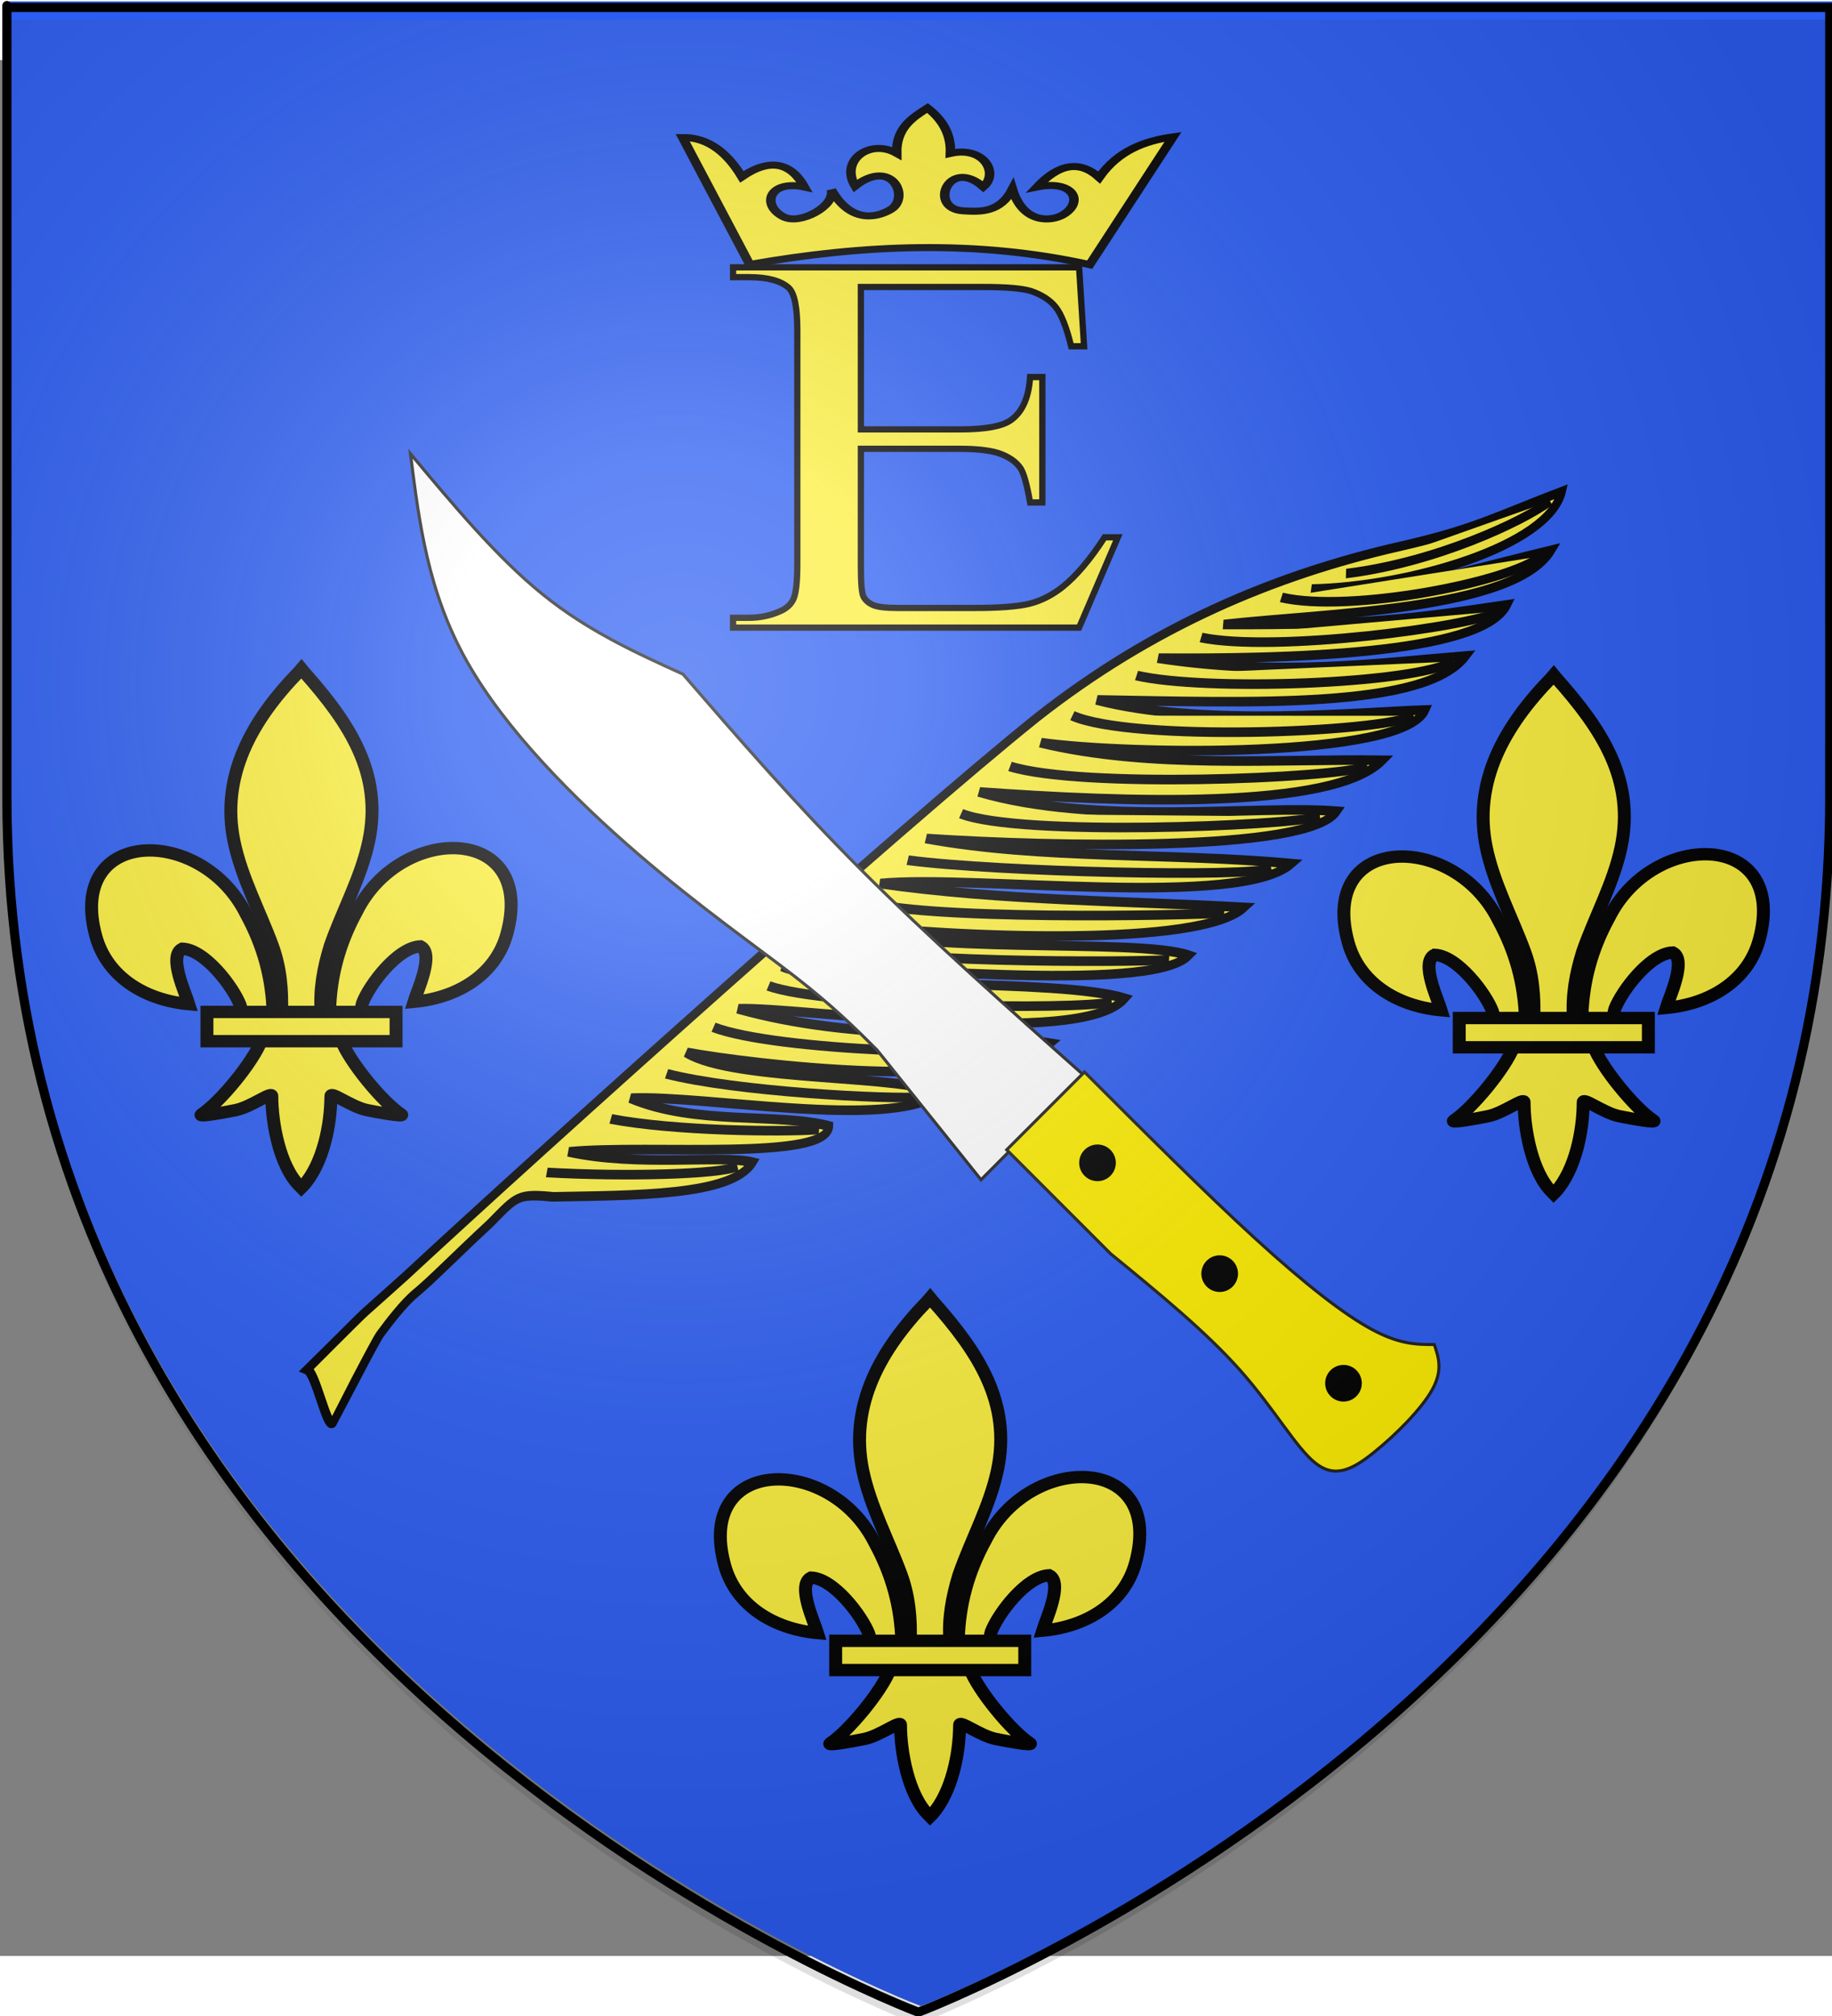 <?xml version="1.0" encoding="UTF-8" standalone="no"?>
<svg
   xmlns:dc="http://purl.org/dc/elements/1.1/"
   xmlns:cc="http://web.resource.org/cc/"
   xmlns:rdf="http://www.w3.org/1999/02/22-rdf-syntax-ns#"
   xmlns:svg="http://www.w3.org/2000/svg"
   xmlns="http://www.w3.org/2000/svg"
   xmlns:xlink="http://www.w3.org/1999/xlink"
   xmlns:sodipodi="http://sodipodi.sourceforge.net/DTD/sodipodi-0.dtd"
   xmlns:inkscape="http://www.inkscape.org/namespaces/inkscape"
   width="600"
   height="660"
   viewBox="0 0 580 600"
   id="svg2"
   sodipodi:version="0.32"
   inkscape:version="0.44"
   sodipodi:docname="00_prov.svg"
   sodipodi:docbase="F:\__EN_COURS"
   version="1.0">
  <rect x="0" y="0" width="580" height="600" fill="#808080" stroke="none"/>
  <sodipodi:namedview
     inkscape:window-height="795"
     inkscape:window-width="1391"
     inkscape:pageshadow="2"
     inkscape:pageopacity="0.0"
     guidetolerance="10.0"
     gridtolerance="10.0"
     objecttolerance="10.0"
     borderopacity="1.0"
     bordercolor="#666666"
     pagecolor="#ffffff"
     id="base"
     inkscape:zoom="0.63"
     inkscape:cx="38.113107"
     inkscape:cy="410.99944"
     inkscape:window-x="26"
     inkscape:window-y="101"
     inkscape:current-layer="svg2"
     width="600px"
     height="660px" />
  <title
     id="title4">Medieval-style Latin-language version of Shield of the Trinity or Scutum Fidei diagram of traditional western Christian symbolism (a visual summary of the first part of the Athanasian Creed).</title>
  <desc
     id="desc6">The &quot;Shield of the Trinity&quot; or &quot;Scutum Fidei&quot; diagram of traditional western Christian symbolism (a visual summary of the first part of the Athanasian Creed).  A medieval-style Latin-language version of the Shield of Trinity or Scutum Fidei diagram, shown shield-shaped on a red shield, which was considered to be the heraldic arms of God (or of the Trinity) in medieval England and France.  The &quot;banner of the Trinity&quot; which Jean Le Fevre, Seigneur of St. Remy, and Jehan de Wavrin (Waurin) attest that King Henry V of England displayed at the battle of Agincourt, would have been the same (but with the emblem on a red flag instead of a red shield).</desc>
  <defs
     id="defs8">
    <linearGradient
       id="linearGradient2893">
      <stop
         style="stop-color:white;stop-opacity:0.314;"
         offset="0"
         id="stop2895" />
      <stop
         id="stop2897"
         offset="0.19"
         style="stop-color:white;stop-opacity:0.251;" />
      <stop
         style="stop-color:#6b6b6b;stop-opacity:0.125;"
         offset="0.6"
         id="stop2901" />
      <stop
         style="stop-color:black;stop-opacity:0.125;"
         offset="1"
         id="stop2899" />
    </linearGradient>
    <radialGradient
       inkscape:collect="always"
       xlink:href="#linearGradient2893"
       id="radialGradient2233"
       gradientUnits="userSpaceOnUse"
       gradientTransform="matrix(1.308,0,0,1.304,-74.704,-97.777)"
       cx="221.445"
       cy="226.331"
       fx="221.445"
       fy="226.331"
       r="300" />
    <g
       id="est">
      <title
         id="title11">est</title>
      <path
         d="M 208.35,927.06 C 185.75,905.61 170.83,896.56 158.29,896.56 C 150.04,896.56 142.55,902.09 139.38,910.56 C 137.53,915.84 136.84,919.47 135.88,929.04 C 149.81,938.28 159.01,945.21 177.03,959.73 C 193.5,973.26 199.34,984.15 197.85,999 C 196.69,1010.55 188.74,1017.45 177.19,1017.45 C 169.93,1017.45 164.82,1015.81 157.65,1011.54 C 145.84,1004.28 135.51,995.37 129.37,987.45 C 118.35,972.27 110.76,935.97 113.43,909.24 C 115.38,889.77 126.83,877.56 143.66,877.56 C 163.13,877.56 185.83,891.42 209.3,917.49 M 135.68,940.92 C 137.76,976.23 150.2,1003.45 164.39,1003.45 C 170,1003.45 174.19,997.91 174.98,990.09 C 176.63,973.59 168.71,963.69 135.68,940.92"
         id="path13" />
      <path
         d="M 214.92,909.24 C 214.89,906.27 214.82,903.63 215.02,901.65 C 216.44,887.46 227.33,877.56 241.85,877.56 C 252.08,877.56 265.84,881.85 275.81,887.79 C 294.16,899.01 304.35,915.84 302.7,932.34 C 301.48,944.55 298.91,947.19 279.27,958.74 C 267.32,966 262.08,972.27 261.22,980.85 C 260.1,992.07 268.68,1001.45 279.9,1001.45 C 287.49,1001.45 293.46,997.97 301.65,989.1 C 311.78,999.99 311.78,999.99 315.44,1006.26 C 308.05,1014.18 301.45,1017.45 292.21,1017.45 C 268.12,1017.45 239.97,988.76 242.15,966.99 C 243.17,956.76 249.24,948.84 262.68,939.93 C 280.34,928.38 282.94,925.41 283.77,917.16 C 284.96,905.28 271.16,891.56 258.29,891.56 C 251.03,891.56 245.02,895.47 241,902.64 C 238.19,907.59 237.04,912.54 235.59,923.76 C 232.22,921.12 229.75,919.47 228.53,918.48 C 226.06,916.83 223.25,915.18 220.48,913.2 C 220.48,913.2 218.01,911.55 214.94,909.24"
         id="path15" />
      <path
         d="M 425.1,923.43 C 401.51,908.58 391.51,902.97 386.89,902.97 C 382.6,902.97 376.46,911.55 375.77,918.48 C 375.31,923.1 378.38,948.51 383.49,983.16 C 388.08,983.49 391.38,983.49 393.03,983.49 L 406.2,983.82 C 407.52,983.82 410.79,984.15 416,984.81 L 427.58,994.38 L 385.34,994.38 C 386.5,1002.63 389,1020.45 393.19,1047.84 C 387.25,1044.54 384.71,1043.55 379.99,1041.24 C 377.81,1039.92 375.27,1038.93 372.76,1037.61 C 371.51,1036.95 369.92,1036.29 368.34,1035.63 C 365.83,1014.51 364.88,1007.58 363.23,994.38 C 360.29,994.05 358.31,994.05 357.32,994.05 L 349.4,994.05 C 348.74,994.05 347.09,994.05 344.48,993.72 C 341.08,991.41 340.75,991.41 335.6,986.79 C 334.68,986.13 333.16,984.81 331.01,983.16 L 361.37,983.16 C 351.21,909.9 351.21,909.9 352.23,899.67 C 353.29,889.11 361.37,877.56 367.64,877.56 C 374.9,877.56 395.95,891.42 425.26,915.18"
         id="path17" />
    </g>
    <g
       id="non">
      <title
         id="title20">non</title>
      <path
         d="M -367.04,888.12 L -355.32,965.67 C -316.68,991.74 -315.72,992.07 -311.1,992.07 C -308.79,992.07 -307.3,990.42 -307.04,987.78 C -306.54,982.83 -307.93,970.29 -313.74,932.67 C -318.06,903.3 -318.82,897.69 -318.2,891.42 C -317.74,886.8 -315.99,882.51 -311.77,876.57 C -297.28,883.5 -275.93,897.69 -254.55,914.85 L -253.16,924.09 C -284.28,905.28 -285.53,904.62 -288.83,904.62 C -292.13,904.62 -294.47,908.25 -295,913.53 C -295.69,920.46 -294.47,931.35 -290.48,954.12 C -280.51,1009.56 -280.51,1009.56 -280.74,1011.87 C -281.1,1015.5 -283.61,1017.45 -287.9,1017.45 C -292.85,1017.45 -299.81,1014.49 -310.93,1006.92 C -316.51,1003.29 -330.76,994.05 -353.33,978.87 C -351.45,989.76 -348.58,1010.55 -348.84,1013.19 C -349.07,1015.5 -351.25,1017.45 -353.56,1017.45 C -357.19,1017.45 -379.73,1005.25 -402.7,990.75 L -403.82,982.17 C -383.66,991.74 -382.37,992.07 -379.4,992.07 C -377.09,992.07 -375.24,990.09 -374.98,987.45 C -374.29,980.52 -377.82,953.13 -383.06,923.1 L -387.98,896.37 C -388.41,894.06 -389.43,887.79 -390.82,878.55"
         id="path22" />
      <path
         d="M -163.62,1017.45 C -176.82,1017.45 -196.98,1007.89 -215,993.39 C -234.54,977.55 -245.95,943.23 -242.69,910.56 C -240.68,890.43 -228.17,877.56 -210.68,877.56 C -201.44,877.56 -192.53,880.86 -178.14,888.78 C -162.56,898.02 -152.5,906.27 -147.35,914.19 C -135.93,932.01 -128.61,964.35 -130.88,987.12 C -132.66,1004.94 -146.13,1017.45 -163.62,1017.45 M -179.23,1001.45 C -166.03,1001.45 -156.49,988.78 -154.51,969.3 C -153.12,955.44 -156.03,938.28 -162.66,922.11 C -170.02,903.3 -180.88,893.56 -193.42,893.56 C -206.95,893.56 -216.75,905.58 -218.63,924.09 C -222.46,962.37 -202.33,1001.45 -179.23,1001.45"
         id="path24" />
      <path
         d="M -83.04,888.12 L -71.32,965.67 C -32.68,991.74 -31.72,992.07 -27.1,992.07 C -24.79,992.07 -23.3,990.42 -23.04,987.78 C -22.54,982.83 -23.93,970.29 -29.74,932.67 C -34.06,903.3 -34.82,897.69 -34.2,891.42 C -33.74,886.8 -31.99,882.51 -27.77,876.57 C -13.28,883.5 8.07,897.69 29.45,914.85 L 30.84,924.09 C -0.28,905.28 -1.53,904.62 -4.83,904.62 C -8.13,904.62 -10.47,908.25 -11,913.53 C -11.69,920.46 -10.47,931.35 -6.48,954.12 C 3.49,1009.56 3.49,1009.56 3.26,1011.87 C 2.9,1015.5 0.39,1017.45 -3.9,1017.45 C -8.85,1017.45 -15.81,1014.49 -26.93,1006.92 C -32.51,1003.29 -46.76,994.05 -69.33,978.87 C -67.45,989.76 -64.58,1010.55 -64.84,1013.19 C -65.07,1015.5 -67.25,1017.45 -69.56,1017.45 C -73.19,1017.45 -95.73,1005.25 -118.7,990.75 L -119.82,982.17 C -99.66,991.74 -98.37,992.07 -95.4,992.07 C -93.09,992.07 -91.24,990.09 -90.98,987.45 C -90.29,980.52 -93.82,953.13 -99.06,923.1 L -103.98,896.37 C -104.41,894.06 -105.43,887.79 -106.82,878.55"
         id="path26" />
    </g>
  </defs>
  <path
     sodipodi:nodetypes="cccccc"
     d="M 291.534,615.862 C 291.534,615.862 580.085,507.286 580.085,231.349 C 580.085,-44.587 580.085,-18.584 580.085,-18.584 L 2.984,-18.584 L 2.984,231.349 C 2.984,507.286 291.534,615.862 291.534,615.862 z "
     style="fill:#2b5df2;fill-opacity:1;fill-rule:evenodd;stroke:none;stroke-width:1px;stroke-linecap:butt;stroke-linejoin:miter;stroke-opacity:1"
     id="path2855" />
  <g
     id="g1990"
     transform="translate(633.704,73.651)">
    <g
       style="fill:#fcef3c;fill-opacity:1;stroke:black;stroke-width:7.743;stroke-miterlimit:4;stroke-dasharray:none;stroke-opacity:1;display:inline"
       transform="matrix(0.297,0.176,-0.207,0.35,-91.426,112.193)"
       id="g9909">
      <path
         style="fill:#fcef3c;fill-opacity:1;fill-rule:evenodd;stroke:black;stroke-width:7.743;stroke-linecap:butt;stroke-linejoin:miter;stroke-miterlimit:4;stroke-dasharray:none;stroke-opacity:1"
         d="M -772.455,1041.509 C -772.021,1040.255 -755.999,986.549 -753.536,979.97 C -748.033,965.277 -739.717,943.199 -738.626,940.083 C -689.056,798.495 -555.79,438.991 -500.742,315.239 C -452.16,208.966 -380.356,126.01 -293.852,56.47 C -242.992,15.584 -231.956,-1.814 -192.047,-44.265 C -176.432,-2.714 -268.891,80.882 -344.151,120.4 C -270.454,86.351 -256.511,68.38 -172.881,-0.932 C -173.178,53.907 -323.239,131.674 -396.993,179.041 C -281.172,121.094 -253.247,102.028 -182.284,53.234 C -177.951,96.741 -335.976,179.557 -432.798,227.469 C -327.546,191.442 -256.176,142.923 -190.896,103.788 C -197.674,155.715 -340.471,221.171 -461.637,279.726 C -365.163,256.403 -244.908,181.463 -197.802,156.148 C -191.686,197.08 -410.791,304.062 -486.151,330.708 C -387.444,305.13 -290.753,246.946 -207.927,206.703 C -223.495,260.202 -395.589,338.926 -511.597,388.072 C -402.673,364.446 -285.996,286.136 -220.323,259.063 C -222.979,297.992 -430.854,396.991 -531.812,440.329 C -429.366,408.123 -335.834,354.25 -231.533,312.025 C -251.131,362.859 -477.366,445.534 -547.244,488.757 C -443.408,452.347 -340.688,400.68 -248.488,360.173 C -263.874,403.96 -457.077,492.965 -566.515,534.632 C -486.649,524.711 -319.874,422.796 -269.827,414.338 C -282.021,456.299 -519.455,547.279 -585.476,583.06 C -526.152,575.641 -363.099,481.266 -300.238,468.503 C -311.242,520.092 -555.878,604.221 -600.756,628.935 C -491.461,603.964 -412.798,552.48 -338.141,528.085 C -361.241,585.423 -567.227,661.813 -621.096,678.639 C -569.026,679.896 -430.82,602.607 -402.48,606.71 C -426.573,650.536 -587.645,700.252 -643.847,731.444 C -579.226,723.93 -521.283,682.779 -474.408,671.424 C -457.595,695.155 -607.125,754.586 -667.647,791.92 C -605.458,774.602 -545.501,733.068 -517.617,725.966 C -517.843,756.803 -596.608,795.408 -659.353,828.473 C -688.781,840.164 -687.854,842.19 -696.265,870.906 C -707.954,904.171 -716.332,933.025 -722.64,947.703 C -727.186,958.28 -729.924,976.693 -731.374,988.969 C -732.221,996.139 -727.078,1066.687 -727.151,1066.886 C -728.434,1074.112 -764.068,1040.432 -772.455,1041.509 z "
         id="path9911"
         sodipodi:nodetypes="csscscccccccccccccccccccccccccccccccsscc" />
      <path
         style="fill:#fcef3c;fill-opacity:1;fill-rule:evenodd;stroke:black;stroke-width:7.743;stroke-linecap:butt;stroke-linejoin:miter;stroke-miterlimit:4;stroke-dasharray:none;stroke-opacity:1"
         d="M -611.489,651.064 C -550.502,642.047 -376.319,559.76 -349.787,537.447"
         id="path9913"
         sodipodi:nodetypes="cc" />
      <path
         style="fill:#fcef3c;fill-opacity:1;fill-rule:evenodd;stroke:black;stroke-width:7.743;stroke-linecap:butt;stroke-linejoin:miter;stroke-miterlimit:4;stroke-dasharray:none;stroke-opacity:1"
         d="M -587.397,601.59 C -532.252,592.47 -337.599,498.072 -308.936,476.17"
         id="path9915"
         sodipodi:nodetypes="cc" />
      <path
         style="fill:#fcef3c;fill-opacity:1;fill-rule:evenodd;stroke:black;stroke-width:7.743;stroke-linecap:butt;stroke-linejoin:miter;stroke-miterlimit:4;stroke-dasharray:none;stroke-opacity:1"
         d="M -570.638,554.043 C -515.493,544.923 -312.067,441.902 -283.404,425.106"
         id="path9917"
         sodipodi:nodetypes="cc" />
      <path
         style="fill:#fcef3c;fill-opacity:1;fill-rule:evenodd;stroke:black;stroke-width:7.743;stroke-linecap:butt;stroke-linejoin:miter;stroke-miterlimit:4;stroke-dasharray:none;stroke-opacity:1"
         d="M -555.319,508.085 C -500.173,498.965 -290.425,388.603 -261.762,371.807"
         id="path9919"
         sodipodi:nodetypes="cc" />
      <path
         style="fill:#fcef3c;fill-opacity:1;fill-rule:evenodd;stroke:black;stroke-width:7.743;stroke-linecap:butt;stroke-linejoin:miter;stroke-miterlimit:4;stroke-dasharray:none;stroke-opacity:1"
         d="M -536.17,462.128 C -460.048,434.583 -259.013,338.593 -245.402,323.326"
         id="path9921"
         sodipodi:nodetypes="cc" />
      <path
         style="fill:#fcef3c;fill-opacity:1;fill-rule:evenodd;stroke:black;stroke-width:7.743;stroke-linecap:butt;stroke-linejoin:miter;stroke-miterlimit:4;stroke-dasharray:none;stroke-opacity:1"
         d="M -515.745,409.787 C -458.589,402.008 -254.51,289.636 -231.064,269.362"
         id="path9923"
         sodipodi:nodetypes="cc" />
      <path
         style="fill:#fcef3c;fill-opacity:1;fill-rule:evenodd;stroke:black;stroke-width:7.743;stroke-linecap:butt;stroke-linejoin:miter;stroke-miterlimit:4;stroke-dasharray:none;stroke-opacity:1"
         d="M -499.149,358.723 C -432.798,345.353 -241.415,240.231 -217.021,217.021"
         id="path9925"
         sodipodi:nodetypes="cc" />
      <path
         style="fill:#fcef3c;fill-opacity:1;fill-rule:evenodd;stroke:black;stroke-width:7.743;stroke-linecap:butt;stroke-linejoin:miter;stroke-miterlimit:4;stroke-dasharray:none;stroke-opacity:1"
         d="M -473.617,300 C -414.664,294.143 -224.538,190.484 -204.255,164.681"
         id="path9927"
         sodipodi:nodetypes="cc" />
      <path
         style="fill:#fcef3c;fill-opacity:1;fill-rule:evenodd;stroke:black;stroke-width:7.743;stroke-linecap:butt;stroke-linejoin:miter;stroke-miterlimit:4;stroke-dasharray:none;stroke-opacity:1"
         d="M -441.702,247.66 C -380.758,231.284 -220.772,144.813 -197.872,112.34"
         id="path9929"
         sodipodi:nodetypes="cc" />
      <path
         style="fill:#fcef3c;fill-opacity:1;fill-rule:evenodd;stroke:black;stroke-width:7.743;stroke-linecap:butt;stroke-linejoin:miter;stroke-miterlimit:4;stroke-dasharray:none;stroke-opacity:1"
         d="M -408.511,196.596 C -343.829,177.819 -200.54,82.638 -184.181,59.833"
         id="path9931"
         sodipodi:nodetypes="cc" />
      <path
         style="fill:#fcef3c;fill-opacity:1;fill-rule:evenodd;stroke:black;stroke-width:7.743;stroke-linecap:butt;stroke-linejoin:miter;stroke-miterlimit:4;stroke-dasharray:none;stroke-opacity:1"
         d="M -363.83,137.872 C -302.617,121.534 -190.566,36.934 -178.723,7.66"
         id="path9933"
         sodipodi:nodetypes="cc" />
      <path
         style="fill:#fcef3c;fill-opacity:1;fill-rule:evenodd;stroke:black;stroke-width:7.743;stroke-linecap:butt;stroke-linejoin:miter;stroke-miterlimit:4;stroke-dasharray:none;stroke-opacity:1"
         d="M -323.958,96.258 C -258.604,53.502 -208.663,-8.736 -196.596,-33.191"
         id="path9935"
         sodipodi:nodetypes="cc" />
      <path
         style="fill:#fcef3c;fill-opacity:1;fill-rule:evenodd;stroke:black;stroke-width:7.743;stroke-linecap:butt;stroke-linejoin:miter;stroke-miterlimit:4;stroke-dasharray:none;stroke-opacity:1"
         d="M -626.809,700.851 C -564.003,685.348 -441.003,630.838 -412.34,614.043"
         id="path9937"
         sodipodi:nodetypes="cc" />
      <path
         style="fill:#fcef3c;fill-opacity:1;fill-rule:evenodd;stroke:black;stroke-width:7.743;stroke-linecap:butt;stroke-linejoin:miter;stroke-miterlimit:4;stroke-dasharray:none;stroke-opacity:1"
         d="M -649.787,753.192 C -594.642,736.412 -509.065,694.431 -480.402,677.635"
         id="path9939"
         sodipodi:nodetypes="cc" />
      <path
         style="fill:#fcef3c;fill-opacity:1;fill-rule:evenodd;stroke:black;stroke-width:7.743;stroke-linecap:butt;stroke-linejoin:miter;stroke-miterlimit:4;stroke-dasharray:none;stroke-opacity:1"
         d="M -675.319,814.468 C -609.423,785.427 -538.07,747.079 -527.605,734.832"
         id="path9941"
         sodipodi:nodetypes="cc" />
    </g>
    <g
       id="g1912"
       transform="matrix(0.967,0,0,0.967,-874.829,-47.624)">
      <path
         id="messer-1"
         class="Silber Rand1"
         d="M 570.541,339.532 L 604.408,305.531 C 578.941,282.909 553.474,260.287 531.563,238.376 C 509.652,216.464 491.296,195.264 472.94,174.064 C 457.385,166.997 441.829,159.931 426.962,147.909 C 412.095,135.886 397.918,118.908 383.74,101.93 C 386.585,124.553 389.429,147.175 402.162,169.797 C 414.895,192.42 437.518,215.042 458.029,232.731 C 478.54,250.42 496.941,263.176 509.674,273.087 C 522.407,282.998 529.474,290.065 536.541,297.131 L 570.541,339.532 z "
         style="fill:white;fill-rule:evenodd;stroke:#202020;stroke-width:1;stroke-linecap:butt;stroke-linejoin:miter;stroke-miterlimit:10" />
      <path
         id="griff-1"
         class="Gold Rand1"
         d="M 578.941,329.728 L 612.941,363.729 C 628.497,376.44 644.053,389.151 655.363,401.884 C 666.675,414.617 673.741,427.374 680.097,432.329 C 686.453,437.284 692.097,434.44 699.164,428.774 C 706.23,423.107 714.72,414.617 718.253,408.262 C 721.786,401.907 720.364,397.684 718.942,393.462 C 713.297,393.462 707.653,393.462 698.475,388.507 C 689.297,383.551 676.586,373.64 660.319,358.773 C 644.053,343.906 624.23,324.084 604.408,304.262 L 578.941,329.728 z "
         style="fill:#ffef00;fill-rule:evenodd;stroke:#202020;stroke-width:1;stroke-linecap:butt;stroke-linejoin:miter;stroke-miterlimit:10" />
      <path
         id="knopf-1"
         class="Schwarz"
         d="M 693.451,401.886 C 691.108,399.543 687.309,399.543 684.966,401.886 C 682.622,404.229 682.622,408.028 684.966,410.371 C 687.309,412.715 691.108,412.715 693.451,410.371 C 695.794,408.028 695.794,404.229 693.451,401.886 z "
         style="fill:black;fill-rule:evenodd;stroke:none;stroke-width:10;stroke-linecap:butt;stroke-linejoin:miter;stroke-miterlimit:10" />
      <path
         id="knopf-2"
         class="Schwarz"
         d="M 652.917,366.019 C 650.574,363.676 646.775,363.676 644.432,366.019 C 642.089,368.362 642.089,372.161 644.432,374.505 C 646.775,376.848 650.574,376.848 652.917,374.505 C 655.261,372.161 655.261,368.362 652.917,366.019 L 652.917,366.019 z "
         style="fill:black;fill-rule:evenodd;stroke:none;stroke-width:10;stroke-linecap:butt;stroke-linejoin:miter;stroke-miterlimit:10" />
      <path
         id="knopf-3"
         class="Schwarz"
         d="M 612.917,329.752 C 610.574,327.409 606.775,327.409 604.432,329.752 C 602.089,332.096 602.089,335.895 604.432,338.238 C 606.775,340.581 610.574,340.581 612.917,338.238 C 615.26,335.895 615.26,332.096 612.917,329.752 L 612.917,329.752 z "
         style="fill:black;fill-rule:evenodd;stroke:none;stroke-width:10;stroke-linecap:butt;stroke-linejoin:miter;stroke-miterlimit:10" />
    </g>
    <g
       inkscape:label="Meubles"
       id="g2509"
       transform="matrix(1.105,0,0,0.814,-479.437,-135.689)"
       style="display:inline">
      <g
         transform="matrix(0.997,-7.271119e-2,7.271119e-2,0.997,-35.168,-850.139)"
         id="g4196">
        <path
           id="path7534"
           style="fill:#fcef3c;fill-opacity:1;fill-rule:evenodd;stroke:black;stroke-width:2.727;stroke-linecap:butt;stroke-linejoin:miter;stroke-miterlimit:4;stroke-dasharray:none;stroke-opacity:1;display:inline"
           d="M 21.332,960.913 L 36.922,1011.561 C 69.9,1006.162 102.439,1006.592 134.096,1018.712 L 161.525,970.886 C 153.165,971.863 145.389,975.166 139.278,985.098 C 134.165,977.891 128.122,978.926 121.232,987.483 C 132.133,985.309 134.245,994.487 127.89,998.811 C 124.309,1001.248 116.211,1001.55 114.147,987.829 C 109.937,996.673 104.356,995.957 99.641,995.222 C 89.24,993.907 96.763,973.738 105.88,986.318 C 110.836,981.313 107.188,970.414 97.426,972.648 C 98.169,965.657 96.356,959.659 92.172,954.583 C 87.401,958.139 82.644,961.714 82.074,971.483 C 75,965.236 65.557,972.834 69.271,983.32 C 80.612,973.053 84.724,988.8 78.893,993.084 C 75.852,995.318 67.413,999.085 62.376,984.249 C 63.174,990.548 52.46,997.497 47.896,993.741 C 41.727,988.665 44.973,978.998 54.763,982.661 C 51.668,973.189 45.966,970.388 37.152,977.379 C 32.977,965.815 27.386,961.256 21.332,960.913 z " />
      </g>
    </g>
    <g
       id="g6631"
       transform="matrix(1.365,0,0,1.303,855.266,246.932)"
       style="display:inline">
      <path
         sodipodi:nodetypes="ccscscc"
         id="path1876"
         style="fill:#fcef3c;fill-opacity:1;fill-rule:evenodd;stroke:black;stroke-width:3;stroke-linecap:butt;stroke-linejoin:miter;stroke-miterlimit:4;stroke-dasharray:none;stroke-opacity:1;display:inline"
         d="M -868.548,137.607 C -868.352,129.06 -866.237,121.116 -862.3,113.589 C -851.994,91.905 -820.513,92.423 -827.453,118.943 C -830.01,128.715 -838.697,134.458 -849.017,135.443 C -848.272,132.868 -844.175,123.766 -847.482,121.985 C -852.771,122.185 -859.338,131.325 -860.917,135.683 C -861.145,136.309 -861.081,137.032 -861.336,137.648" />
      <path
         sodipodi:nodetypes="ccscscc"
         id="path1902"
         style="fill:#fcef3c;fill-opacity:1;fill-rule:evenodd;stroke:black;stroke-width:3;stroke-linecap:butt;stroke-linejoin:miter;stroke-miterlimit:4;stroke-dasharray:none;stroke-opacity:1"
         d="M -881.658,138.172 C -881.855,129.625 -883.969,121.681 -887.906,114.154 C -898.213,92.47 -929.693,92.988 -922.754,119.508 C -920.197,129.28 -911.51,135.023 -901.19,136.008 C -901.935,133.433 -906.032,124.331 -902.724,122.55 C -897.436,122.75 -890.869,131.89 -889.289,136.248 C -889.061,136.874 -889.125,137.597 -888.871,138.213" />
      <path
         sodipodi:nodetypes="csccccsccc"
         id="path3734"
         style="fill:#fcef3c;fill-opacity:1;fill-rule:nonzero;stroke:black;stroke-width:3;stroke-linecap:butt;stroke-linejoin:miter;stroke-miterlimit:4;stroke-dasharray:none;stroke-opacity:1"
         d="M -875.712,55.368 C -886.571,67.073 -893.861,80.607 -890.719,96.481 C -888.985,105.238 -884.781,113.349 -881.817,121.786 C -879.963,127.079 -879.489,132.608 -879.709,138.171 L -870.496,138.171 C -870.937,132.567 -869.971,127.136 -868.388,121.786 C -865.564,113.297 -861.267,105.245 -859.486,96.481 C -856.158,80.096 -863.971,67.738 -874.445,55.42 L -875.085,54.603 L -875.712,55.368 z " />
      <path
         sodipodi:nodetypes="cssscccssscc"
         id="path6395"
         style="fill:#fcef3c;fill-opacity:1;fill-rule:evenodd;stroke:black;stroke-width:3;stroke-linecap:butt;stroke-linejoin:miter;stroke-miterlimit:4;stroke-dasharray:none;stroke-opacity:1"
         d="M -884.304,144.659 C -886.23,150.057 -894.083,159.943 -898.254,162.761 C -899.336,163.491 -893.083,162.34 -890.283,161.726 C -886.611,160.921 -881.838,157.009 -881.95,158.389 C -881.961,164.713 -880.183,175.264 -875.549,180.112 L -875.11,180.579 L -874.656,180.112 C -870.024,174.708 -868.278,165.208 -868.255,158.389 C -868.366,157.009 -863.594,160.921 -859.922,161.726 C -857.122,162.34 -850.869,163.491 -851.951,162.761 C -856.122,159.943 -863.971,150.057 -865.897,144.659 L -884.304,144.659 z " />
      <rect
         id="rect4623"
         style="fill:#fcef3c;fill-opacity:1;stroke:black;stroke-width:3;stroke-miterlimit:4;stroke-dasharray:none;stroke-opacity:1"
         y="137.897"
         x="-896.994"
         height="7.105"
         width="43.852" />
    </g>
    <path
       id="flowRoot2975"
       d="M -361.154,-1.825 L -361.154,43.245 L -329.914,43.245 C -321.807,43.245 -316.39,42.264 -313.664,40.302 C -310.03,37.723 -308.003,33.183 -307.584,26.68 L -303.705,26.68 L -303.705,66.369 L -307.584,66.369 C -308.563,60.819 -309.541,57.259 -310.519,55.69 C -311.777,53.728 -313.839,52.186 -316.704,51.065 C -319.57,49.944 -323.973,49.383 -329.914,49.383 L -361.154,49.383 L -361.154,86.97 C -361.154,92.015 -360.875,95.084 -360.316,96.177 C -359.757,97.271 -358.778,98.139 -357.38,98.784 C -355.983,99.429 -353.327,99.751 -349.413,99.751 L -325.301,99.751 C -317.264,99.751 -311.428,99.303 -307.794,98.406 C -304.16,97.509 -300.665,95.743 -297.31,93.108 C -292.977,89.633 -288.539,84.391 -283.996,77.384 L -279.803,77.384 L -292.069,105.973 L -401.62,105.973 L -401.62,102.862 L -396.588,102.862 C -393.234,102.862 -390.054,102.218 -387.048,100.928 C -384.812,100.031 -383.292,98.686 -382.488,96.892 C -381.684,95.098 -381.282,91.426 -381.282,85.877 L -381.282,11.797 C -381.282,4.565 -382.191,0.109 -384.008,-1.573 C -386.524,-3.815 -390.717,-4.937 -396.588,-4.937 L -401.62,-4.937 L -401.62,-8.048 L -292.069,-8.048 L -290.496,16.926 L -294.584,16.926 C -296.052,10.928 -297.677,6.808 -299.459,4.565 C -301.242,2.323 -303.88,0.613 -307.374,-0.564 C -310.17,-1.405 -315.097,-1.825 -322.156,-1.825 L -361.154,-1.825 z "
       style="font-size:12px;font-style:normal;font-variant:normal;font-weight:normal;font-stretch:normal;text-align:start;line-height:125%;writing-mode:lr-tb;text-anchor:start;fill:#fcef3c;fill-opacity:1;stroke:black;stroke-width:1.979;stroke-miterlimit:4;stroke-opacity:1;display:inline;font-family:serif" />
    <g
       transform="matrix(0.967,0,0,0.967,-625.68,-74.373)"
       id="g3896">
      <g
         style="display:inline"
         transform="matrix(1.412,0,0,1.348,1326.012,126.384)"
         id="g3872">
        <path
           d="M -868.548,137.607 C -868.352,129.06 -866.237,121.116 -862.3,113.589 C -851.994,91.905 -820.513,92.423 -827.453,118.943 C -830.01,128.715 -838.697,134.458 -849.017,135.443 C -848.272,132.868 -844.175,123.766 -847.482,121.985 C -852.771,122.185 -859.338,131.325 -860.917,135.683 C -861.145,136.309 -861.081,137.032 -861.336,137.648"
           style="fill:#fcef3c;fill-opacity:1;fill-rule:evenodd;stroke:black;stroke-width:3;stroke-linecap:butt;stroke-linejoin:miter;stroke-miterlimit:4;stroke-dasharray:none;stroke-opacity:1;display:inline"
           id="path3874"
           sodipodi:nodetypes="ccscscc" />
        <path
           d="M -881.658,138.172 C -881.855,129.625 -883.969,121.681 -887.906,114.154 C -898.213,92.47 -929.693,92.988 -922.754,119.508 C -920.197,129.28 -911.51,135.023 -901.19,136.008 C -901.935,133.433 -906.032,124.331 -902.724,122.55 C -897.436,122.75 -890.869,131.89 -889.289,136.248 C -889.061,136.874 -889.125,137.597 -888.871,138.213"
           style="fill:#fcef3c;fill-opacity:1;fill-rule:evenodd;stroke:black;stroke-width:3;stroke-linecap:butt;stroke-linejoin:miter;stroke-miterlimit:4;stroke-dasharray:none;stroke-opacity:1"
           id="path3876"
           sodipodi:nodetypes="ccscscc" />
        <path
           d="M -875.712,55.368 C -886.571,67.073 -893.861,80.607 -890.719,96.481 C -888.985,105.238 -884.781,113.349 -881.817,121.786 C -879.963,127.079 -879.489,132.608 -879.709,138.171 L -870.496,138.171 C -870.937,132.567 -869.971,127.136 -868.388,121.786 C -865.564,113.297 -861.267,105.245 -859.486,96.481 C -856.158,80.096 -863.971,67.738 -874.445,55.42 L -875.085,54.603 L -875.712,55.368 z "
           style="fill:#fcef3c;fill-opacity:1;fill-rule:nonzero;stroke:black;stroke-width:3;stroke-linecap:butt;stroke-linejoin:miter;stroke-miterlimit:4;stroke-dasharray:none;stroke-opacity:1"
           id="path3878"
           sodipodi:nodetypes="csccccsccc" />
        <path
           d="M -884.304,144.659 C -886.23,150.057 -894.083,159.943 -898.254,162.761 C -899.336,163.491 -893.083,162.34 -890.283,161.726 C -886.611,160.921 -881.838,157.009 -881.95,158.389 C -881.961,164.713 -880.183,175.264 -875.549,180.112 L -875.11,180.579 L -874.656,180.112 C -870.024,174.708 -868.278,165.208 -868.255,158.389 C -868.366,157.009 -863.594,160.921 -859.922,161.726 C -857.122,162.34 -850.869,163.491 -851.951,162.761 C -856.122,159.943 -863.971,150.057 -865.897,144.659 L -884.304,144.659 z "
           style="fill:#fcef3c;fill-opacity:1;fill-rule:evenodd;stroke:black;stroke-width:3;stroke-linecap:butt;stroke-linejoin:miter;stroke-miterlimit:4;stroke-dasharray:none;stroke-opacity:1"
           id="path3880"
           sodipodi:nodetypes="cssscccssscc" />
        <rect
           width="43.852"
           height="7.105"
           x="-896.994"
           y="137.897"
           style="fill:#fcef3c;fill-opacity:1;stroke:black;stroke-width:3;stroke-miterlimit:4;stroke-dasharray:none;stroke-opacity:1"
           id="rect3882" />
      </g>
      <g
         style="display:inline"
         transform="matrix(1.412,0,0,1.348,1736.012,128.384)"
         id="g3884">
        <path
           d="M -868.548,137.607 C -868.352,129.06 -866.237,121.116 -862.3,113.589 C -851.994,91.905 -820.513,92.423 -827.453,118.943 C -830.01,128.715 -838.697,134.458 -849.017,135.443 C -848.272,132.868 -844.175,123.766 -847.482,121.985 C -852.771,122.185 -859.338,131.325 -860.917,135.683 C -861.145,136.309 -861.081,137.032 -861.336,137.648"
           style="fill:#fcef3c;fill-opacity:1;fill-rule:evenodd;stroke:black;stroke-width:3;stroke-linecap:butt;stroke-linejoin:miter;stroke-miterlimit:4;stroke-dasharray:none;stroke-opacity:1;display:inline"
           id="path3886"
           sodipodi:nodetypes="ccscscc" />
        <path
           d="M -881.658,138.172 C -881.855,129.625 -883.969,121.681 -887.906,114.154 C -898.213,92.47 -929.693,92.988 -922.754,119.508 C -920.197,129.28 -911.51,135.023 -901.19,136.008 C -901.935,133.433 -906.032,124.331 -902.724,122.55 C -897.436,122.75 -890.869,131.89 -889.289,136.248 C -889.061,136.874 -889.125,137.597 -888.871,138.213"
           style="fill:#fcef3c;fill-opacity:1;fill-rule:evenodd;stroke:black;stroke-width:3;stroke-linecap:butt;stroke-linejoin:miter;stroke-miterlimit:4;stroke-dasharray:none;stroke-opacity:1"
           id="path3888"
           sodipodi:nodetypes="ccscscc" />
        <path
           d="M -875.712,55.368 C -886.571,67.073 -893.861,80.607 -890.719,96.481 C -888.985,105.238 -884.781,113.349 -881.817,121.786 C -879.963,127.079 -879.489,132.608 -879.709,138.171 L -870.496,138.171 C -870.937,132.567 -869.971,127.136 -868.388,121.786 C -865.564,113.297 -861.267,105.245 -859.486,96.481 C -856.158,80.096 -863.971,67.738 -874.445,55.42 L -875.085,54.603 L -875.712,55.368 z "
           style="fill:#fcef3c;fill-opacity:1;fill-rule:nonzero;stroke:black;stroke-width:3;stroke-linecap:butt;stroke-linejoin:miter;stroke-miterlimit:4;stroke-dasharray:none;stroke-opacity:1"
           id="path3890"
           sodipodi:nodetypes="csccccsccc" />
        <path
           d="M -884.304,144.659 C -886.23,150.057 -894.083,159.943 -898.254,162.761 C -899.336,163.491 -893.083,162.34 -890.283,161.726 C -886.611,160.921 -881.838,157.009 -881.95,158.389 C -881.961,164.713 -880.183,175.264 -875.549,180.112 L -875.11,180.579 L -874.656,180.112 C -870.024,174.708 -868.278,165.208 -868.255,158.389 C -868.366,157.009 -863.594,160.921 -859.922,161.726 C -857.122,162.34 -850.869,163.491 -851.951,162.761 C -856.122,159.943 -863.971,150.057 -865.897,144.659 L -884.304,144.659 z "
           style="fill:#fcef3c;fill-opacity:1;fill-rule:evenodd;stroke:black;stroke-width:3;stroke-linecap:butt;stroke-linejoin:miter;stroke-miterlimit:4;stroke-dasharray:none;stroke-opacity:1"
           id="path3892"
           sodipodi:nodetypes="cssscccssscc" />
        <rect
           width="43.852"
           height="7.105"
           x="-896.994"
           y="137.897"
           style="fill:#fcef3c;fill-opacity:1;stroke:black;stroke-width:3;stroke-miterlimit:4;stroke-dasharray:none;stroke-opacity:1"
           id="rect3894" />
      </g>
    </g>
  </g>
  <path
     inkscape:export-ydpi="144"
     inkscape:export-xdpi="144"
     id="path2875"
     style="fill:url(#radialGradient2233);fill-opacity:1;fill-rule:evenodd;stroke:none;stroke-width:1px;stroke-linecap:butt;stroke-linejoin:miter;stroke-opacity:1"
     d="M 290.338,621.662 C 290.338,621.662 578.888,513.086 578.888,237.149 C 578.888,-38.787 578.888,-12.784 578.888,-12.784 L 1.787,-12.784 L 1.787,237.149 C 1.787,513.086 290.338,621.662 290.338,621.662 z "
     sodipodi:nodetypes="cccccc" />
  <path
     inkscape:export-ydpi="144"
     inkscape:export-xdpi="144"
     id="path1411"
     style="fill:none;fill-opacity:1;fill-rule:evenodd;stroke:black;stroke-width:2.9;stroke-linecap:butt;stroke-linejoin:miter;stroke-miterlimit:4;stroke-dasharray:none;stroke-opacity:1"
     d="M 290.737,617.796 C 290.737,617.796 2.186,509.219 2.186,233.283 C 2.186,-42.654 2.186,-16.651 2.186,-16.651 L 579.287,-16.651 L 579.287,233.283 C 579.287,509.219 290.737,617.796 290.737,617.796 z "
     sodipodi:nodetypes="cccccc" />
</svg>
